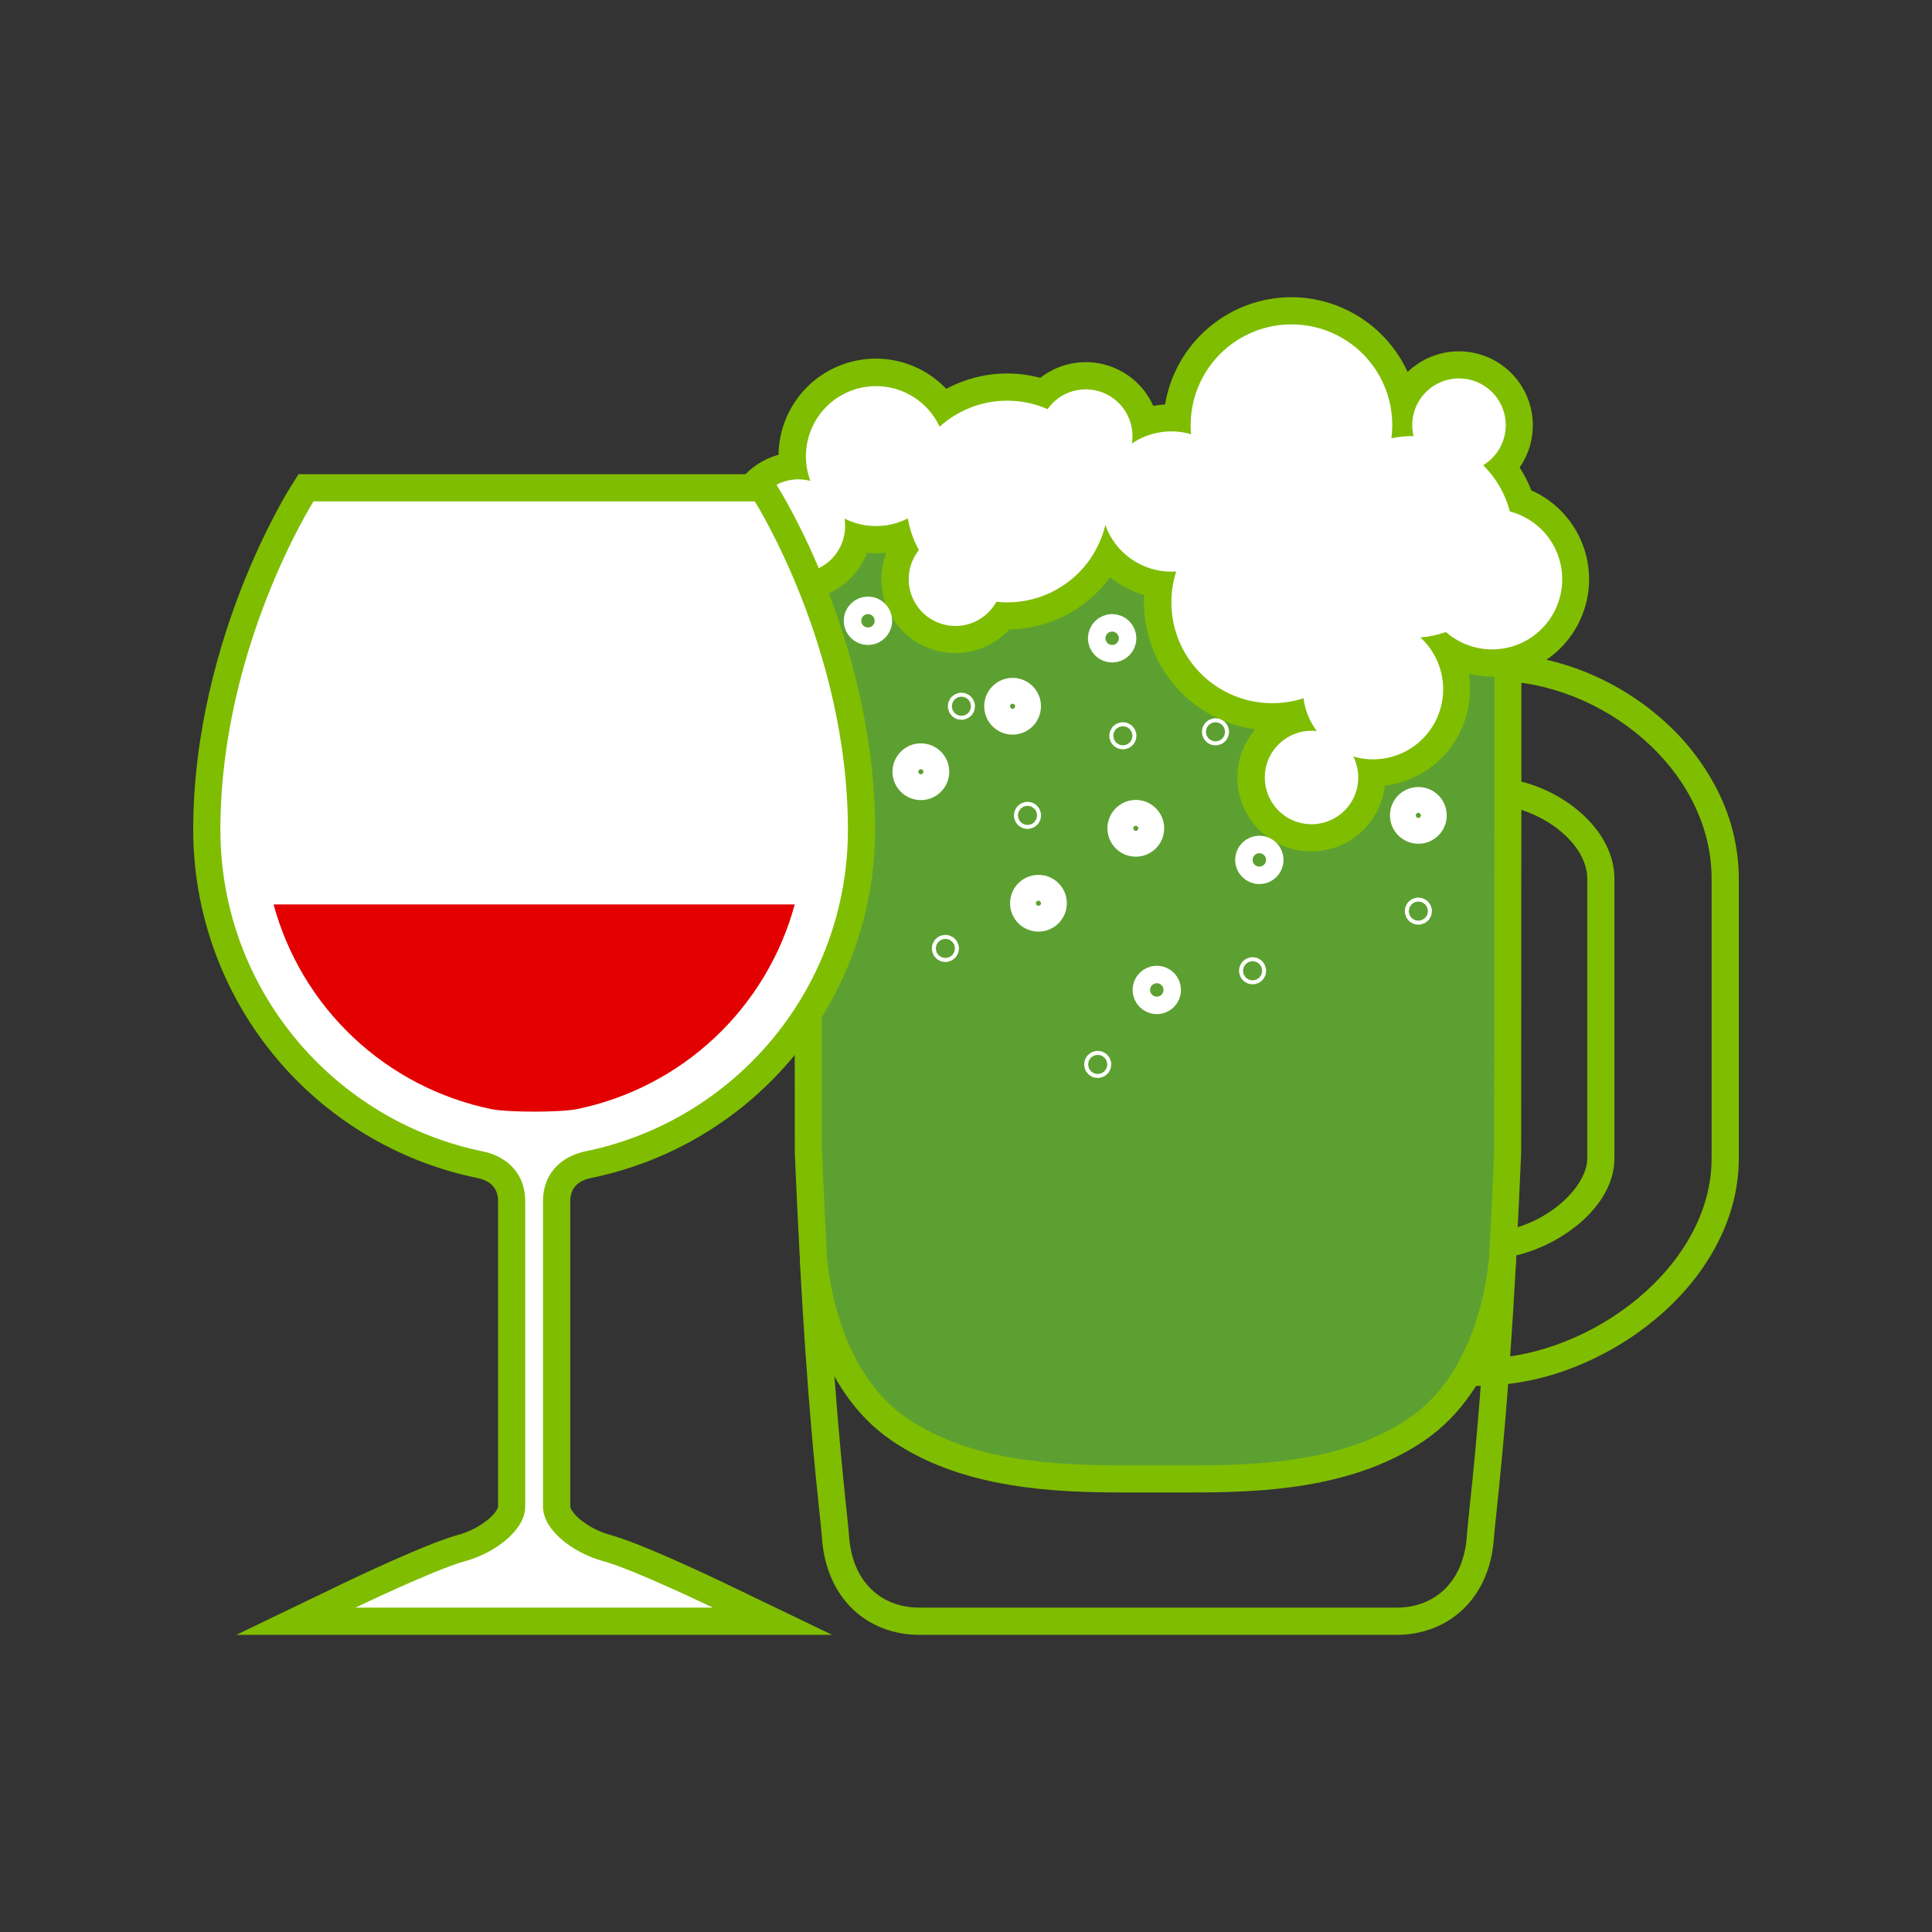 <svg width="250" height="250" viewBox="0 0 250 250" fill="none" xmlns="http://www.w3.org/2000/svg">
<rect x="0" y="0" width="250" height="250" fill="#333333" stroke="none"/>
<g clip-path="url(#clip0_145:2690)">
<path d="M106.978 161.972C106.992 162.245 107.007 162.514 107.021 162.783C106.973 162.264 106.963 161.972 106.963 161.972H106.978Z" fill="#7FBD00"/>
<path d="M192.677 162.799L192.658 163.141C192.392 168.005 192.12 172.275 191.854 176.014C190.877 189.696 189.981 196.277 189.801 198.822C189.371 204.863 185.49 208.024 180.745 208.024H118.93C114.188 208.024 110.306 204.863 109.874 198.822C109.642 195.573 108.25 185.761 107.011 163.017C107.292 166.197 108.887 177.913 117.285 183.675C125.65 189.414 136.795 189.83 145.6 189.83C147.088 189.83 148.507 189.818 149.838 189.818C151.168 189.818 152.589 189.83 154.077 189.83C162.88 189.83 174.015 189.416 182.378 183.675C190.983 177.772 192.447 165.624 192.675 162.799H192.677ZM189.17 162.516C188.996 164.678 187.753 175.722 180.39 180.774C177.067 183.05 172.954 184.579 167.815 185.436C163.188 186.205 158.478 186.313 154.077 186.313C153.318 186.313 152.575 186.313 151.853 186.313H149.838H147.822C147.102 186.313 146.36 186.313 145.6 186.313C141.198 186.313 136.485 186.205 131.854 185.436C126.713 184.579 122.598 183.054 119.275 180.774C116.308 178.739 113.997 175.507 112.406 171.166C111.424 168.437 110.789 165.594 110.515 162.706L103.502 163.213C104.453 180.675 105.484 190.457 106.038 195.712C106.2 197.256 106.318 198.371 106.369 199.078C106.638 202.831 108.024 205.999 110.358 208.237C112.593 210.373 115.638 211.548 118.932 211.548H180.745C184.043 211.548 187.089 210.373 189.321 208.237C191.663 205.999 193.045 202.831 193.31 199.078C193.36 198.364 193.48 197.239 193.643 195.681C194.03 192.009 194.678 185.862 195.363 176.27C195.646 172.296 195.919 167.945 196.171 163.339L196.188 163.046V162.996L189.17 162.522V162.516Z" fill="#7FBD00"/>
<path d="M192.725 161.991C192.725 161.991 192.725 162.197 192.687 162.562C192.697 162.374 192.707 162.184 192.718 161.991H192.725Z" fill="#7FBD00"/>
<path d="M193.364 88.088C207.406 88.194 221.483 99.647 221.483 113.714V149.879C221.483 163.9 205.862 175.612 191.862 175.801C192.129 172.062 192.4 167.792 192.667 162.928C199.792 162.818 208.908 157.019 208.908 149.879V113.714C208.908 106.564 200.477 100.767 193.358 100.665V88.088H193.364ZM189.841 84.544V88.086V100.663V104.133L193.31 104.182C196.035 104.22 199.223 105.424 201.631 107.311C204.04 109.197 205.393 111.523 205.393 113.714V149.879C205.393 153.955 199.196 159.309 192.615 159.411L189.336 159.46L189.156 162.735C188.905 167.301 188.636 171.613 188.355 175.55L188.082 179.37L191.912 179.318C195.946 179.223 199.931 178.41 203.68 176.918C207.483 175.424 211.026 173.336 214.173 170.73C217.444 168.009 220.049 164.906 221.909 161.506C223.961 157.762 225.002 153.851 225.002 149.879V113.714C224.99 109.711 224.033 105.768 222.207 102.206C220.421 98.712 217.978 95.594 215.013 93.022C208.966 87.709 201.085 84.629 193.393 84.571L189.851 84.544H189.841Z" fill="#7FBD00"/>
<path d="M154.085 191.376C153.317 191.376 152.569 191.376 151.84 191.376H149.848H147.853C147.125 191.376 146.376 191.376 145.609 191.376C135.278 191.376 124.578 190.591 116.3 184.912C107.321 178.751 105.587 166.55 105.269 162.959V162.88V162.849L105.227 162.082C105.008 157.995 104.799 153.599 104.606 148.987V148.915C104.606 148.137 104.569 71.046 104.565 70.335L106.324 70.322V68.559H195.131L195.116 100.665L195.091 148.95V148.985C194.911 153.413 194.711 157.695 194.471 162.084L194.442 162.609V162.667V162.748C194.149 166.06 193.444 169.322 192.342 172.459C190.366 178.002 187.356 182.183 183.389 184.912C175.108 190.591 164.411 191.376 154.085 191.376Z" fill="#5DA032"/>
<path d="M193.372 70.318V88.088V100.665L193.347 148.915C193.153 153.673 192.934 158.029 192.727 161.991C192.717 162.182 192.707 162.373 192.696 162.562C192.696 162.562 192.696 162.578 192.696 162.586C192.468 165.41 191.003 177.559 182.399 183.462C174.036 189.201 162.899 189.615 154.095 189.615C152.608 189.615 151.199 189.605 149.858 189.605C148.518 189.605 147.107 189.615 145.619 189.615C136.814 189.615 125.67 189.201 117.306 183.462C108.897 177.696 107.302 165.984 107.021 162.799C107.006 162.531 106.992 162.262 106.977 161.988C106.771 158.026 106.564 153.678 106.357 148.913C106.357 148.913 106.32 70.316 106.315 70.316H193.372V70.318ZM196.889 66.799H106.32V70.316L102.802 70.341C102.802 71.228 102.844 148.133 102.844 148.915V149.058C103.034 153.663 103.243 158.078 103.464 162.177L103.504 162.893V162.955L103.516 163.112C103.851 166.898 105.693 179.765 115.309 186.361C119.497 189.232 124.537 191.129 130.712 192.154C135.847 193.01 140.908 193.126 145.609 193.126C146.378 193.126 147.131 193.126 147.862 193.126H149.848H151.834C152.565 193.126 153.315 193.126 154.085 193.126C158.788 193.126 163.848 193.01 168.981 192.154C175.157 191.119 180.193 189.228 184.381 186.361C194.105 179.688 195.88 166.726 196.192 162.884V162.81V162.727V162.694L196.219 162.179C196.451 157.855 196.658 153.44 196.84 149.058V148.987V148.917L196.865 100.667V88.09V70.32V66.801L196.889 66.799Z" fill="#7FBD00"/>
<path d="M169.704 108.413C167.82 108.413 166 107.731 164.579 106.495C163.158 105.258 162.232 103.55 161.971 101.684C161.71 99.819 162.132 97.922 163.16 96.343C164.187 94.764 165.751 93.61 167.562 93.093C167.486 92.896 167.417 92.697 167.355 92.497C165.216 92.899 163.015 92.824 160.909 92.278C158.802 91.733 156.842 90.729 155.167 89.34C153.492 87.951 152.144 86.209 151.218 84.239C150.293 82.27 149.813 80.12 149.813 77.944C149.812 77.163 149.873 76.383 149.997 75.612C147.412 75.232 145.05 73.933 143.343 71.954C142.076 74.303 140.196 76.264 137.902 77.629C135.609 78.993 132.988 79.71 130.319 79.703C130.152 79.703 129.984 79.703 129.814 79.692C128.602 81.245 126.847 82.282 124.902 82.595C122.957 82.908 120.965 82.475 119.327 81.381C117.688 80.288 116.523 78.615 116.066 76.699C115.608 74.782 115.892 72.764 116.861 71.048C116.622 70.525 116.415 69.987 116.24 69.439C114.52 69.912 112.71 69.957 110.968 69.567C110.691 70.99 110.022 72.308 109.038 73.373C108.053 74.438 106.792 75.208 105.395 75.596C103.998 75.984 102.52 75.976 101.127 75.572C99.734 75.168 98.482 74.385 97.509 73.309C96.537 72.233 95.883 70.908 95.621 69.482C95.359 68.055 95.499 66.584 96.026 65.233C96.553 63.882 97.446 62.705 98.604 61.832C99.763 60.96 101.141 60.427 102.585 60.294C102.535 59.863 102.509 59.43 102.509 58.997C102.508 56.713 103.23 54.487 104.571 52.638C105.911 50.789 107.802 49.411 109.973 48.701C112.144 47.991 114.484 47.986 116.658 48.686C118.832 49.385 120.729 50.755 122.079 52.598C123.96 51.336 126.107 50.523 128.352 50.221C130.597 49.918 132.882 50.135 135.03 50.853C136.017 49.882 137.246 49.19 138.588 48.85C139.931 48.51 141.34 48.534 142.671 48.918C144.002 49.303 145.206 50.035 146.161 51.039C147.115 52.043 147.785 53.283 148.102 54.631C149.221 54.253 150.394 54.061 151.575 54.062C151.83 54.062 152.084 54.062 152.339 54.089C152.57 50.519 154.086 47.153 156.607 44.614C159.128 42.075 162.483 40.534 166.051 40.277C169.62 40.02 173.161 41.064 176.02 43.215C178.878 45.367 180.861 48.481 181.602 51.981C182.048 50.928 182.721 49.986 183.571 49.222C184.421 48.457 185.429 47.889 186.524 47.556C187.618 47.224 188.772 47.136 189.904 47.299C191.036 47.462 192.118 47.871 193.075 48.498C194.031 49.125 194.838 49.954 195.439 50.928C196.039 51.901 196.419 52.994 196.551 54.13C196.683 55.266 196.563 56.417 196.201 57.502C195.839 58.586 195.244 59.578 194.456 60.408C195.476 61.724 196.268 63.201 196.798 64.779C198.225 65.307 199.524 66.129 200.612 67.191C201.699 68.254 202.551 69.533 203.112 70.947C203.672 72.36 203.929 73.876 203.865 75.395C203.801 76.915 203.418 78.403 202.741 79.765C202.064 81.126 201.107 82.33 199.934 83.297C198.761 84.265 197.398 84.975 195.932 85.38C194.467 85.786 192.932 85.879 191.428 85.652C189.925 85.426 188.486 84.885 187.205 84.066C188.089 85.716 188.531 87.567 188.486 89.439C188.442 91.311 187.913 93.139 186.952 94.746C185.99 96.352 184.628 97.682 183 98.605C181.371 99.528 179.531 100.013 177.659 100.013H177.485C177.499 100.22 177.508 100.407 177.508 100.605C177.505 102.674 176.682 104.658 175.219 106.122C173.756 107.586 171.773 108.41 169.704 108.413V108.413Z" fill="white"/>
<path d="M167.109 41.974C168.966 41.97 170.803 42.363 172.496 43.128C174.189 43.892 175.698 45.01 176.923 46.406C178.148 47.802 179.061 49.444 179.599 51.222C180.137 52.999 180.289 54.871 180.044 56.713C180.935 56.525 181.842 56.429 182.752 56.429H182.91C182.649 55.343 182.694 54.205 183.041 53.142C183.387 52.08 184.021 51.134 184.872 50.41C185.723 49.686 186.758 49.211 187.862 49.039C188.966 48.867 190.097 49.004 191.128 49.435C192.159 49.865 193.05 50.573 193.704 51.48C194.357 52.386 194.747 53.456 194.829 54.571C194.912 55.685 194.685 56.801 194.172 57.794C193.66 58.787 192.882 59.618 191.926 60.197C193.594 61.844 194.787 63.911 195.379 66.18C196.703 66.527 197.931 67.169 198.971 68.058C200.012 68.947 200.837 70.059 201.387 71.312C201.937 72.565 202.196 73.927 202.145 75.294C202.095 76.661 201.735 78 201.094 79.209C200.453 80.418 199.547 81.466 198.444 82.275C197.34 83.084 196.068 83.633 194.723 83.882C193.377 84.13 191.993 84.07 190.673 83.708C189.354 83.345 188.133 82.689 187.103 81.788C186.035 82.165 184.922 82.399 183.793 82.485C185.308 83.869 186.309 85.724 186.633 87.75C186.958 89.775 186.587 91.85 185.58 93.638C184.574 95.425 182.992 96.819 181.092 97.591C179.192 98.364 177.086 98.47 175.118 97.893C175.709 99.069 175.899 100.407 175.661 101.702C175.423 102.997 174.769 104.178 173.798 105.068C172.827 105.957 171.593 106.506 170.282 106.63C168.971 106.754 167.656 106.447 166.535 105.756C165.415 105.065 164.55 104.027 164.073 102.799C163.596 101.572 163.532 100.223 163.892 98.956C164.251 97.69 165.014 96.575 166.064 95.781C167.114 94.987 168.395 94.558 169.712 94.558C169.938 94.558 170.164 94.57 170.388 94.595C169.462 93.351 168.872 91.89 168.675 90.352C166.389 91.097 163.941 91.195 161.602 90.638C159.263 90.08 157.124 88.887 155.42 87.19C153.716 85.494 152.513 83.36 151.945 81.023C151.377 78.687 151.465 76.239 152.2 73.949C151.993 73.963 151.787 73.974 151.58 73.974C149.706 73.974 147.878 73.394 146.346 72.313C144.815 71.233 143.656 69.704 143.029 67.939C142.292 71.027 140.453 73.74 137.858 75.568C135.262 77.397 132.089 78.215 128.933 77.87C128.529 78.603 127.977 79.245 127.312 79.754C126.647 80.263 125.883 80.628 125.07 80.827C124.256 81.026 123.41 81.053 122.585 80.908C121.761 80.763 120.975 80.448 120.278 79.983C119.581 79.519 118.989 78.914 118.538 78.209C118.087 77.503 117.787 76.711 117.658 75.884C117.528 75.056 117.572 74.211 117.787 73.402C118.001 72.592 118.381 71.836 118.903 71.181C118.201 69.904 117.718 68.519 117.475 67.082C116.208 67.729 114.805 68.069 113.382 68.073C111.958 68.077 110.554 67.746 109.282 67.107C109.333 67.427 109.359 67.75 109.359 68.073C109.36 69.338 108.964 70.571 108.229 71.599C107.493 72.628 106.453 73.4 105.256 73.807C104.059 74.215 102.765 74.237 101.554 73.872C100.344 73.506 99.278 72.77 98.507 71.768C97.736 70.766 97.298 69.547 97.255 68.283C97.212 67.019 97.566 65.774 98.266 64.721C98.967 63.669 99.98 62.862 101.163 62.415C102.346 61.967 103.639 61.901 104.861 62.226C104.037 60.029 104.096 57.598 105.026 55.443C105.956 53.288 107.685 51.578 109.849 50.671C112.013 49.763 114.445 49.73 116.633 50.577C118.822 51.424 120.597 53.087 121.586 55.215C123.449 53.532 125.757 52.423 128.235 52.019C130.712 51.615 133.253 51.935 135.554 52.939C136.342 51.823 137.486 51.007 138.797 50.624C140.109 50.241 141.512 50.313 142.777 50.828C144.043 51.344 145.096 52.273 145.766 53.464C146.436 54.655 146.683 56.038 146.467 57.387C147.576 56.635 148.837 56.137 150.16 55.929C151.484 55.721 152.837 55.809 154.122 56.185C154.089 55.802 154.069 55.415 154.069 55.022C154.069 51.563 155.442 48.245 157.888 45.798C160.333 43.352 163.65 41.976 167.109 41.974V41.974ZM167.109 38.456C163.184 38.462 159.389 39.859 156.396 42.399C153.404 44.939 151.408 48.457 150.764 52.329C150.25 52.361 149.738 52.426 149.231 52.521C148.639 51.196 147.753 50.022 146.64 49.09C145.527 48.158 144.216 47.492 142.807 47.142C141.398 46.792 139.928 46.768 138.508 47.071C137.088 47.373 135.756 47.996 134.612 48.89C130.524 47.797 126.172 48.308 122.447 50.318C120.721 48.504 118.494 47.246 116.05 46.704C113.606 46.163 111.056 46.363 108.726 47.278C106.395 48.194 104.391 49.783 102.97 51.844C101.548 53.905 100.773 56.342 100.744 58.846C99.17 59.28 97.734 60.109 96.571 61.255C95.408 62.401 94.558 63.825 94.101 65.393C93.644 66.96 93.596 68.618 93.961 70.209C94.326 71.8 95.092 73.272 96.186 74.483C97.28 75.695 98.666 76.606 100.212 77.131C101.757 77.656 103.412 77.776 105.017 77.481C106.623 77.186 108.126 76.485 109.385 75.445C110.643 74.405 111.614 73.06 112.206 71.539C112.578 71.572 112.955 71.588 113.333 71.588C113.785 71.588 114.236 71.564 114.684 71.514C113.889 73.587 113.839 75.873 114.545 77.978C115.25 80.084 116.666 81.878 118.55 83.054C120.434 84.23 122.668 84.713 124.869 84.422C127.071 84.131 129.102 83.082 130.615 81.457C133.162 81.412 135.663 80.778 137.925 79.606C140.186 78.433 142.145 76.753 143.649 74.698C144.951 75.747 146.448 76.526 148.054 76.99C148.036 77.307 148.027 77.626 148.027 77.944C148.032 81.962 149.495 85.841 152.143 88.862C154.792 91.882 158.447 93.839 162.429 94.369C161.452 95.505 160.755 96.853 160.395 98.307C160.034 99.761 160.02 101.279 160.354 102.739C160.687 104.2 161.359 105.561 162.315 106.714C163.27 107.868 164.484 108.78 165.857 109.379C167.23 109.978 168.724 110.246 170.219 110.161C171.715 110.077 173.17 109.643 174.466 108.893C175.763 108.144 176.866 107.101 177.686 105.847C178.506 104.594 179.02 103.165 179.188 101.677C180.865 101.469 182.484 100.925 183.947 100.078C185.41 99.231 186.688 98.097 187.703 96.746C188.719 95.394 189.452 93.852 189.859 92.211C190.265 90.57 190.337 88.864 190.07 87.194C193.124 87.934 196.344 87.505 199.097 85.993C201.851 84.48 203.94 81.992 204.953 79.018C205.967 76.044 205.832 72.799 204.575 69.919C203.318 67.04 201.03 64.734 198.16 63.455C197.754 62.418 197.245 61.425 196.639 60.49C197.993 58.54 198.574 56.156 198.268 53.801C197.963 51.447 196.793 49.29 194.986 47.749C193.179 46.209 190.865 45.395 188.491 45.466C186.118 45.537 183.856 46.487 182.144 48.133C180.824 45.252 178.706 42.81 176.042 41.096C173.377 39.381 170.278 38.465 167.109 38.456V38.456Z" fill="#7FBD00"/>
<path d="M38.287 209.785L45.232 206.442C45.658 206.235 55.691 201.418 59.735 200.313C63.182 199.372 66.205 196.873 66.205 194.967V155.418C66.205 152.962 64.703 151.242 62.086 150.704C52.108 148.646 43.147 143.209 36.711 135.312C30.276 127.414 26.761 117.539 26.759 107.352C26.759 94.957 30.102 83.826 32.907 76.67C35.947 68.915 38.959 64.128 39.087 63.927L39.605 63.099H98.633L99.153 63.927C99.279 64.134 102.291 68.915 105.331 76.67C108.136 83.834 111.482 94.965 111.482 107.352C111.478 117.538 107.962 127.411 101.526 135.307C95.091 143.202 86.13 148.638 76.154 150.696C73.537 151.234 72.035 152.953 72.035 155.409V194.967C72.035 196.873 75.058 199.372 78.505 200.311C82.549 201.418 92.573 206.237 93.01 206.442L99.957 209.785H38.287Z" fill="white"/>
<path d="M97.667 64.877C97.667 64.877 109.721 83.898 109.721 107.352C109.721 127.886 95.153 145.007 75.79 148.973C72.507 149.649 70.266 151.952 70.266 155.409V194.967C70.266 197.951 74.09 200.932 78.031 202.002C81.972 203.071 92.24 208.026 92.24 208.026H45.996C45.996 208.026 56.262 203.086 60.199 202.008C64.136 200.93 67.963 197.951 67.963 194.974V155.418C67.963 151.96 65.725 149.658 62.44 148.981C43.085 145.007 28.517 127.894 28.517 107.352C28.517 83.898 40.573 64.877 40.573 64.877H97.676H97.667ZM99.61 61.359H38.636L37.602 62.994C37.472 63.201 34.37 68.125 31.271 76.028C28.41 83.334 25 94.69 25 107.352C25.001 117.945 28.655 128.214 35.347 136.425C42.039 144.637 51.359 150.289 61.734 152.428C63.532 152.798 64.446 153.804 64.446 155.418V194.967C64.446 195.085 64.24 195.706 63.236 196.56C62.078 197.521 60.727 198.221 59.274 198.615C55.136 199.744 45.551 204.338 44.471 204.857L30.586 211.544H107.666L93.769 204.857C92.689 204.338 83.094 199.744 78.966 198.617C77.513 198.222 76.162 197.521 75.002 196.56C74.007 195.706 73.794 195.085 73.792 194.967V155.418C73.792 153.804 74.706 152.798 76.506 152.428C86.886 150.299 96.212 144.65 102.905 136.436C109.598 128.222 113.249 117.948 113.238 107.352C113.238 94.682 109.828 83.325 106.969 76.028C103.866 68.117 100.762 63.201 100.638 62.994L99.604 61.359H99.61Z" fill="#7FBD00"/>
<path d="M35.398 117.033C37.186 123.619 40.765 129.581 45.737 134.256C50.71 138.931 56.881 142.136 63.565 143.515C65.713 143.956 72.53 143.956 74.677 143.515C81.361 142.136 87.531 138.931 92.503 134.256C97.475 129.581 101.053 123.619 102.84 117.033H35.398Z" fill="#E20000"/>
<path d="M134.374 118.551C135.298 118.551 136.046 117.803 136.046 116.879C136.046 115.956 135.298 115.208 134.374 115.208C133.451 115.208 132.703 115.956 132.703 116.879C132.703 117.803 133.451 118.551 134.374 118.551Z" stroke="white" stroke-width="4" stroke-miterlimit="10"/>
<path d="M132.957 105.765C133.098 105.765 133.212 105.651 133.212 105.511C133.212 105.37 133.098 105.256 132.957 105.256C132.817 105.256 132.703 105.37 132.703 105.511C132.703 105.651 132.817 105.765 132.957 105.765Z" stroke="white" stroke-width="3" stroke-miterlimit="10"/>
<path d="M142.044 137.989C142.184 137.989 142.298 137.875 142.298 137.734C142.298 137.594 142.184 137.48 142.044 137.48C141.903 137.48 141.789 137.594 141.789 137.734C141.789 137.875 141.903 137.989 142.044 137.989Z" stroke="white" stroke-width="3" stroke-miterlimit="10"/>
<path d="M183.534 118.154C183.675 118.154 183.789 118.04 183.789 117.899C183.789 117.759 183.675 117.645 183.534 117.645C183.394 117.645 183.28 117.759 183.28 117.899C183.28 118.04 183.394 118.154 183.534 118.154Z" stroke="white" stroke-width="3" stroke-miterlimit="10"/>
<path d="M122.333 122.981C122.474 122.981 122.588 122.867 122.588 122.726C122.588 122.586 122.474 122.472 122.333 122.472C122.193 122.472 122.079 122.586 122.079 122.726C122.079 122.867 122.193 122.981 122.333 122.981Z" stroke="white" stroke-width="3" stroke-miterlimit="10"/>
<path d="M124.406 91.642C124.547 91.642 124.661 91.529 124.661 91.388C124.661 91.248 124.547 91.134 124.406 91.134C124.266 91.134 124.152 91.248 124.152 91.388C124.152 91.529 124.266 91.642 124.406 91.642Z" stroke="white" stroke-width="3" stroke-miterlimit="10"/>
<path d="M145.3 95.464C145.441 95.464 145.555 95.35 145.555 95.209C145.555 95.069 145.441 94.955 145.3 94.955C145.16 94.955 145.046 95.069 145.046 95.209C145.046 95.35 145.16 95.464 145.3 95.464Z" stroke="white" stroke-width="3" stroke-miterlimit="10"/>
<path d="M162.084 125.871C162.224 125.871 162.338 125.757 162.338 125.617C162.338 125.476 162.224 125.362 162.084 125.362C161.943 125.362 161.829 125.476 161.829 125.617C161.829 125.757 161.943 125.871 162.084 125.871Z" stroke="white" stroke-width="3" stroke-miterlimit="10"/>
<path d="M157.284 94.953C157.424 94.953 157.538 94.839 157.538 94.698C157.538 94.558 157.424 94.444 157.284 94.444C157.143 94.444 157.029 94.558 157.029 94.698C157.029 94.839 157.143 94.953 157.284 94.953Z" stroke="white" stroke-width="3" stroke-miterlimit="10"/>
<path d="M146.972 108.854C147.895 108.854 148.644 108.106 148.644 107.182C148.644 106.259 147.895 105.511 146.972 105.511C146.049 105.511 145.3 106.259 145.3 107.182C145.3 108.106 146.049 108.854 146.972 108.854Z" stroke="white" stroke-width="4" stroke-miterlimit="10"/>
<path d="M162.959 112.402C163.584 112.402 164.09 111.896 164.09 111.271C164.09 110.646 163.584 110.139 162.959 110.139C162.334 110.139 161.827 110.646 161.827 111.271C161.827 111.896 162.334 112.402 162.959 112.402Z" stroke="white" stroke-width="4" stroke-miterlimit="10"/>
<path d="M149.689 129.229C150.314 129.229 150.82 128.722 150.82 128.097C150.82 127.472 150.314 126.966 149.689 126.966C149.064 126.966 148.557 127.472 148.557 128.097C148.557 128.722 149.064 129.229 149.689 129.229Z" stroke="white" stroke-width="4" stroke-miterlimit="10"/>
<path d="M143.912 83.725C144.537 83.725 145.044 83.218 145.044 82.593C145.044 81.968 144.537 81.461 143.912 81.461C143.287 81.461 142.78 81.968 142.78 82.593C142.78 83.218 143.287 83.725 143.912 83.725Z" stroke="white" stroke-width="4" stroke-miterlimit="10"/>
<path d="M112.313 81.461C112.938 81.461 113.445 80.955 113.445 80.33C113.445 79.705 112.938 79.198 112.313 79.198C111.688 79.198 111.182 79.705 111.182 80.33C111.182 80.955 111.688 81.461 112.313 81.461Z" stroke="white" stroke-width="4" stroke-miterlimit="10"/>
<path d="M119.159 101.534C120.083 101.534 120.831 100.786 120.831 99.862C120.831 98.939 120.083 98.191 119.159 98.191C118.236 98.191 117.488 98.939 117.488 99.862C117.488 100.786 118.236 101.534 119.159 101.534Z" stroke="white" stroke-width="4" stroke-miterlimit="10"/>
<path d="M131.029 93.06C131.952 93.06 132.701 92.311 132.701 91.388C132.701 90.465 131.952 89.716 131.029 89.716C130.106 89.716 129.357 90.465 129.357 91.388C129.357 92.311 130.106 93.06 131.029 93.06Z" stroke="white" stroke-width="4" stroke-miterlimit="10"/>
<path d="M183.534 107.182C184.458 107.182 185.206 106.434 185.206 105.511C185.206 104.587 184.458 103.839 183.534 103.839C182.611 103.839 181.863 104.587 181.863 105.511C181.863 106.434 182.611 107.182 183.534 107.182Z" stroke="white" stroke-width="4" stroke-miterlimit="10"/>
</g>
<defs>
<clipPath id="clip0_145:2690">
<rect width="200" height="173.087" fill="white" transform="translate(25 38.456)"/>
</clipPath>
</defs>
</svg>
